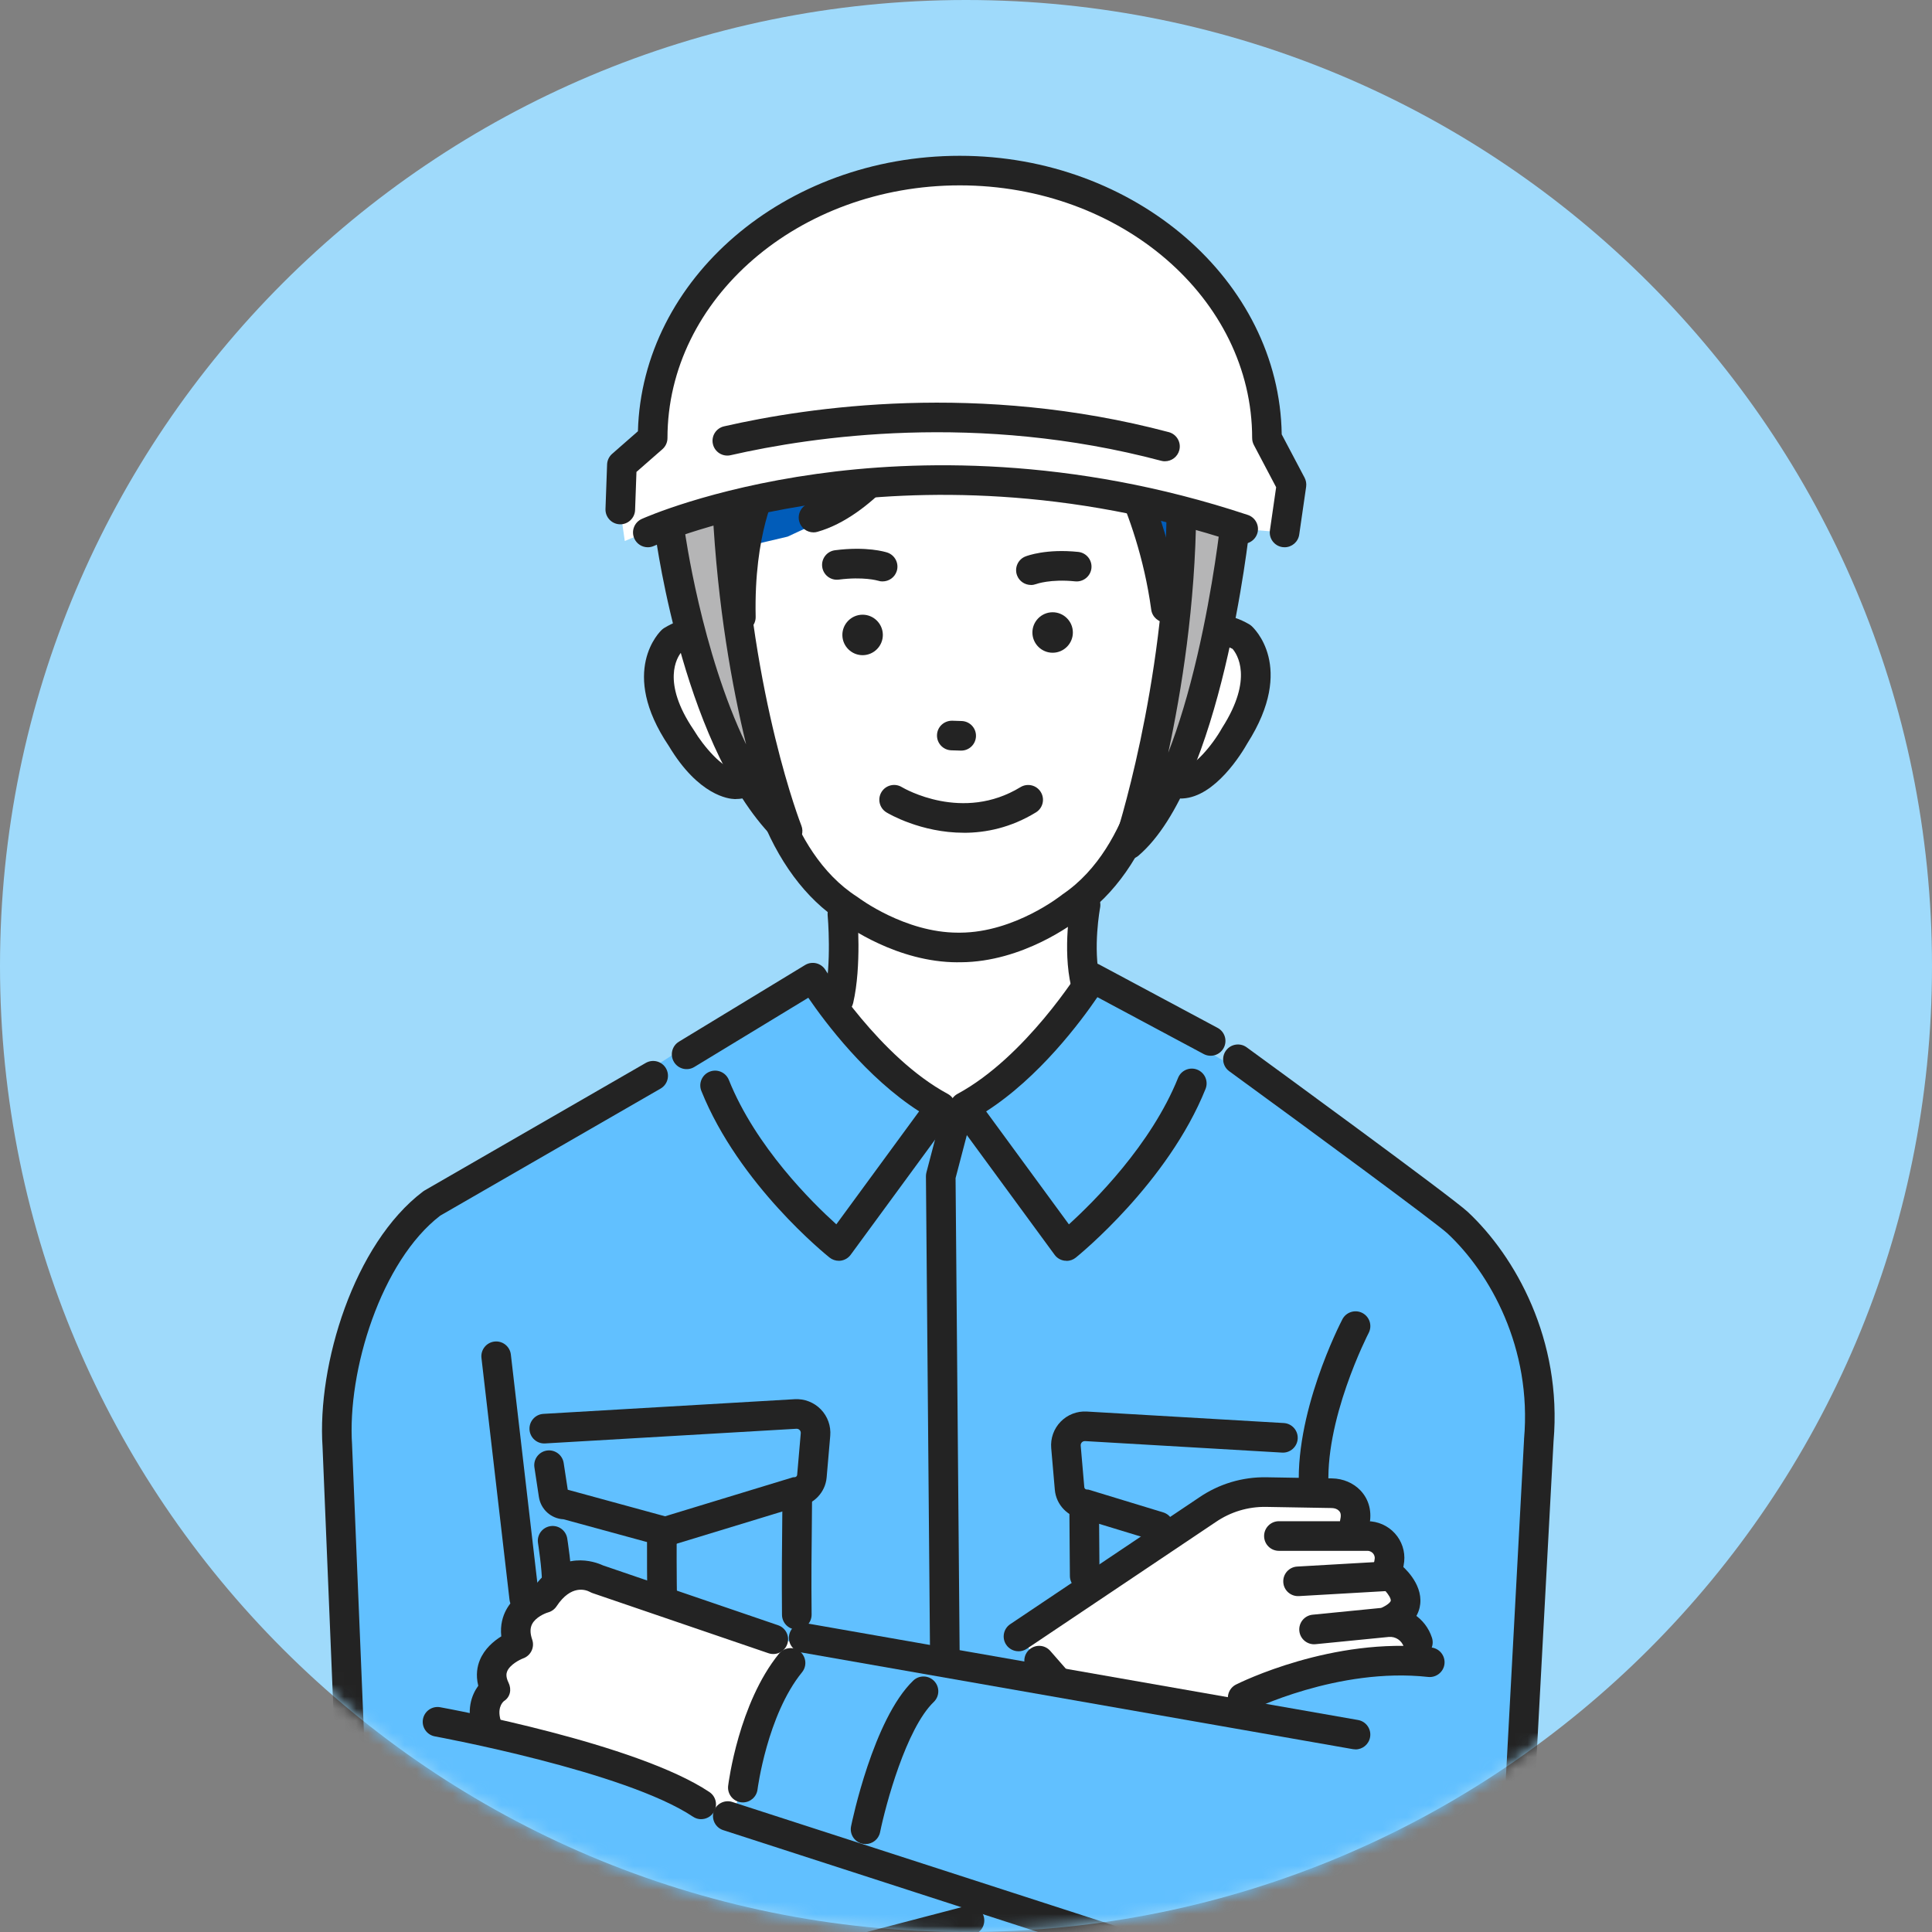 <svg width="160" height="160" viewBox="0 0 160 160" fill="none" xmlns="http://www.w3.org/2000/svg">
<rect x="0" y="0" width="160" height="160" fill="#808080" stroke="none"/>
<path d="M80 160C124.183 160 160 124.183 160 80C160 35.817 124.183 0 80 0C35.817 0 0 35.817 0 80C0 124.183 35.817 160 80 160Z" fill="#9FDAFB"/>
<mask id="mask0_330_3161" style="mask-type:alpha" maskUnits="userSpaceOnUse" x="0" y="0" width="160" height="160">
<path d="M80 160C124.183 160 160 124.183 160 80C160 35.817 124.183 0 80 0C35.817 0 0 35.817 0 80C0 124.183 35.817 160 80 160Z" fill="#9FDAFB"/>
</mask>
<g mask="url(#mask0_330_3161)">
<path d="M69.077 67.937C69.077 67.937 70.222 78.068 69.02 82.647L66.048 82.795L70.988 107.343L79.862 125.425L89.595 104.398L91.572 84.009L89.508 81.842C89.508 81.842 89.303 76.242 90.318 70.906L77.188 66.237L69.074 67.943L69.077 67.937Z" fill="white"/>
<path d="M40.095 114.062L41.994 124.886L44.876 218.828C44.876 218.828 101.221 222.861 111.388 215.931L111.352 202.385C111.352 202.385 114.71 163.746 113.308 146.622L113.95 110.405L88.413 102.84L79.159 112.573L69.182 102.84L40.098 114.059L40.095 114.062Z" fill="#61C0FF"/>
<path d="M65.71 80.965L40.366 97.173C40.366 97.173 30.938 99.473 28.927 113.272L28.59 135.635L29.922 156.524C29.922 156.524 32.041 169.051 41.807 168.734L82.834 159.411L102.912 88.793L90.493 81.415L77.797 93.426C77.797 93.426 72.986 88.181 65.707 80.968L65.71 80.965Z" fill="#61C0FF"/>
<path d="M102.34 87.762L121.501 102.032C121.501 102.032 128.238 109.453 127.527 120.193L124.883 158.95C124.883 158.95 123.732 169.123 111.949 167.028L60.463 150.679C60.463 150.679 61.43 136.081 67.145 135.523L109.254 141.772L97.333 108.35L102.337 87.765L102.34 87.762Z" fill="#61C0FF"/>
<path d="M95.976 127.653C95.859 127.653 95.738 127.635 95.618 127.598L89.689 125.79C88.453 125.642 87.464 124.632 87.356 123.378L87.057 119.927C86.988 119.119 87.271 118.32 87.838 117.739C88.404 117.157 89.191 116.85 90.005 116.898L106.318 117.85C106.993 117.889 107.509 118.471 107.47 119.146C107.43 119.822 106.846 120.34 106.174 120.298L89.86 119.345C89.725 119.339 89.634 119.406 89.595 119.448C89.556 119.49 89.487 119.58 89.499 119.716L89.797 123.164C89.806 123.267 89.891 123.348 89.993 123.354L90.141 123.363L96.332 125.25C96.98 125.449 97.345 126.133 97.146 126.781C96.983 127.309 96.498 127.65 95.973 127.65L95.976 127.653Z" fill="#232323"/>
<path d="M89.83 131.737C89.158 131.737 88.61 131.195 88.604 130.519L88.585 128.201C88.573 126.863 88.564 125.796 88.564 125.235C88.564 124.557 89.113 124.009 89.791 124.009C90.469 124.009 91.018 124.557 91.018 125.235C91.018 125.79 91.027 126.848 91.039 128.18L91.057 130.501C91.063 131.179 90.518 131.731 89.839 131.737H89.83Z" fill="#232323"/>
<path d="M84.347 135.523L101.492 124.217C101.492 124.217 109.178 122.945 111.777 124.271C111.777 124.271 113.046 125.483 112.717 126.851C112.717 126.851 115.21 126.688 115.071 129.202C115.071 129.202 117.727 131.062 116.41 133.693C116.41 133.693 118.658 134.694 117.431 137.181C117.431 137.181 105.387 136.373 101.016 141.769L88.281 140.063L84.353 135.52L84.347 135.523Z" fill="white"/>
<path d="M103.497 53.689C101.266 50.943 98.243 52.77 98.243 52.77L93.432 40.065H84.938L76.203 37.684L68.139 34.259L63.763 42.334L59.814 53.906C59.814 53.906 56.966 51.169 54.807 53.969C54.807 53.969 51.998 60.115 60.266 65.68C60.266 65.68 62.506 65.116 63.042 64.139C63.042 64.139 65.776 78.867 79.352 78.34C91.536 78.843 95.467 63.971 95.467 63.971C96.027 64.932 98.107 65.192 98.107 65.192C106.972 59.468 103.503 53.689 103.503 53.689H103.497Z" fill="white"/>
<path d="M99.289 51.893C99.289 51.893 106.764 36.885 90.547 27.218C90.547 27.218 77.058 17.313 70.689 25.114C70.689 25.114 53.864 27.128 55.633 43.588L56.417 52.661L99.289 51.893Z" fill="white"/>
<path d="M73.092 48.152C72.968 48.152 72.842 48.134 72.718 48.092C72.676 48.08 71.501 47.739 69.463 48.001C68.791 48.089 68.176 47.612 68.091 46.94C68.004 46.268 68.48 45.653 69.152 45.569C71.778 45.231 73.312 45.704 73.481 45.759C74.123 45.973 74.472 46.666 74.261 47.308C74.09 47.823 73.61 48.149 73.098 48.149L73.092 48.152Z" fill="#232323"/>
<path d="M85.381 48.444C84.886 48.444 84.419 48.146 84.232 47.661C83.991 47.034 84.296 46.331 84.92 46.084C85.088 46.018 86.653 45.436 89.293 45.707C89.969 45.777 90.457 46.38 90.388 47.052C90.318 47.724 89.712 48.212 89.043 48.146C86.999 47.935 85.821 48.363 85.812 48.369C85.67 48.42 85.525 48.447 85.381 48.447V48.444Z" fill="#232323"/>
<path d="M87.196 54.057C86.273 54.069 85.511 53.324 85.499 52.402C85.487 51.48 86.231 50.717 87.153 50.705C88.076 50.693 88.838 51.437 88.85 52.36C88.863 53.282 88.118 54.045 87.196 54.057Z" fill="#232323"/>
<path d="M71.458 54.259C70.536 54.271 69.773 53.526 69.761 52.604C69.749 51.682 70.494 50.919 71.416 50.907C72.338 50.895 73.101 51.64 73.113 52.562C73.125 53.484 72.381 54.247 71.458 54.259Z" fill="#232323"/>
<path d="M79.6 62.162C79.6 62.162 79.576 62.162 79.564 62.162L78.786 62.138C78.108 62.117 77.577 61.553 77.598 60.875C77.619 60.197 78.177 59.678 78.861 59.687L79.639 59.712C80.317 59.733 80.848 60.296 80.826 60.974C80.805 61.638 80.263 62.162 79.603 62.162H79.6Z" fill="#232323"/>
<path d="M69.466 84.019C69.375 84.019 69.282 84.01 69.188 83.986C68.528 83.832 68.118 83.175 68.269 82.514C68.896 79.808 68.549 75.853 68.543 75.814C68.483 75.139 68.981 74.545 69.653 74.481C70.319 74.421 70.922 74.919 70.985 75.591C71 75.769 71.371 79.974 70.656 83.066C70.527 83.633 70.02 84.016 69.463 84.016L69.466 84.019Z" fill="#232323"/>
<path d="M89.9 82.641C89.342 82.641 88.838 82.258 88.706 81.692C87.976 78.539 88.667 74.873 88.697 74.716C88.823 74.05 89.469 73.616 90.132 73.743C90.798 73.87 91.232 74.511 91.105 75.178C91.099 75.211 90.484 78.499 91.096 81.137C91.25 81.797 90.837 82.454 90.177 82.608C90.083 82.629 89.99 82.641 89.9 82.641Z" fill="#232323"/>
<path d="M79.313 79.693C74.304 79.693 70.132 76.691 69.626 76.311C66.726 74.442 64.387 71.283 62.855 67.175C61.713 64.106 61.415 61.592 61.4 61.487C61.321 60.815 61.804 60.206 62.479 60.127C63.151 60.049 63.76 60.531 63.838 61.204C63.85 61.294 64.987 70.43 70.988 74.27C71.018 74.288 71.048 74.31 71.075 74.331C71.112 74.358 74.934 77.239 79.331 77.239C79.398 77.239 79.464 77.239 79.533 77.239C84.037 77.215 87.895 74.147 87.934 74.114C87.961 74.093 87.988 74.071 88.019 74.05C93.92 70.056 94.822 60.893 94.831 60.803C94.891 60.127 95.494 59.633 96.163 59.694C96.838 59.754 97.335 60.347 97.275 61.023C97.266 61.128 97.031 63.651 95.967 66.747C94.541 70.894 92.284 74.111 89.435 76.055C88.929 76.453 84.706 79.66 79.567 79.69C79.482 79.69 79.398 79.69 79.316 79.69L79.313 79.693Z" fill="#232323"/>
<path d="M88.576 34.263C88.576 34.263 83.219 36.342 75.057 39.887L65.224 44.442L62.273 45.138L60.682 53.716L56.845 51.103C56.845 51.103 52.152 35.173 61.743 28.017C61.743 28.017 72.567 15.803 88.862 26.109L94.493 28.068C94.493 28.068 105.257 34.971 101.079 52.149L96.916 53.689C96.916 53.689 95.014 38.877 88.576 34.266V34.263Z" fill="#015CB9"/>
<path d="M101.26 50.952C101.176 50.952 101.094 50.943 101.01 50.925C100.347 50.787 99.922 50.139 100.06 49.475C101.555 42.314 100.971 36.743 98.327 32.918C95.626 29.015 91.605 28.349 91.566 28.343C90.9 28.237 90.439 27.613 90.541 26.947C90.641 26.281 91.259 25.82 91.928 25.916C92.133 25.946 96.983 26.709 100.308 31.471C103.379 35.872 104.102 42.097 102.46 49.973C102.339 50.551 101.83 50.949 101.26 50.949V50.952Z" fill="#232323"/>
<path d="M57.605 52.33C57.207 52.33 56.818 52.137 56.583 51.781C52.7 45.93 55.317 35.534 55.431 35.094C55.6 34.437 56.269 34.042 56.923 34.214C57.577 34.383 57.972 35.052 57.803 35.706C57.779 35.803 55.347 45.484 58.623 50.425C58.997 50.988 58.843 51.751 58.28 52.125C58.072 52.263 57.837 52.33 57.605 52.33Z" fill="#232323"/>
<path d="M58.578 32.921C58.352 32.921 58.126 32.858 57.921 32.728C57.352 32.363 57.183 31.61 57.544 31.037C57.662 30.85 60.492 26.462 65.843 23.438C70.813 20.629 78.946 18.534 89.465 24.505C90.053 24.84 90.261 25.587 89.927 26.175C89.592 26.763 88.844 26.971 88.254 26.636C80.646 22.32 73.538 21.946 67.13 25.527C62.283 28.237 59.636 32.315 59.612 32.354C59.377 32.719 58.982 32.921 58.578 32.921Z" fill="#232323"/>
<path d="M96.555 51.552C95.952 51.552 95.424 51.106 95.34 50.491C94.171 41.961 90.216 36.152 90.177 36.095C89.791 35.538 89.933 34.775 90.49 34.389C91.048 34.003 91.81 34.145 92.196 34.703C92.371 34.959 96.522 41.054 97.769 50.157C97.86 50.829 97.393 51.447 96.721 51.537C96.663 51.546 96.609 51.549 96.552 51.549L96.555 51.552Z" fill="#232323"/>
<path d="M76.42 40.523C75.85 40.523 75.341 40.125 75.22 39.546C75.082 38.883 75.51 38.235 76.173 38.096C84.79 36.315 87.413 33.581 87.44 33.551C87.889 33.044 88.658 33.002 89.164 33.448C89.67 33.898 89.716 34.678 89.266 35.185C89.185 35.278 88.404 36.128 86.448 37.192C83.922 38.564 80.634 39.676 76.67 40.496C76.586 40.514 76.501 40.52 76.42 40.52V40.523Z" fill="#232323"/>
<path d="M67.371 44.089C66.837 44.089 66.346 43.736 66.192 43.196C66.008 42.545 66.385 41.867 67.036 41.683C70.747 40.628 74.008 35.848 74.041 35.799C74.418 35.239 75.181 35.091 75.742 35.468C76.302 35.845 76.453 36.607 76.073 37.168C75.919 37.394 72.284 42.738 67.706 44.04C67.594 44.074 67.48 44.089 67.371 44.089Z" fill="#232323"/>
<path d="M97.776 66.126C96.968 66.126 95.868 65.812 94.9 64.45C94.508 63.898 94.638 63.133 95.192 62.741C95.744 62.349 96.51 62.479 96.901 63.033C97.375 63.7 97.706 63.681 97.815 63.675C98.816 63.621 100.413 61.698 101.182 60.327C101.194 60.305 101.206 60.284 101.218 60.266C103.828 56.185 102.436 54.153 102.074 53.737C100.383 52.845 99.533 53.786 99.31 54.105C98.936 54.672 98.183 54.819 97.616 54.446C97.049 54.072 96.898 53.306 97.272 52.74C98.029 51.588 100.293 49.888 103.433 51.688C103.503 51.727 103.569 51.775 103.632 51.829C103.786 51.965 107.352 55.196 103.301 61.559C102.843 62.37 100.651 65.984 97.945 66.126C97.89 66.126 97.836 66.129 97.779 66.129L97.776 66.126Z" fill="#232323"/>
<path d="M61.355 52.33C60.691 52.33 60.146 51.799 60.131 51.13C59.956 43.41 62.12 39.552 62.211 39.392C62.548 38.805 63.296 38.603 63.884 38.94C64.468 39.278 64.673 40.023 64.339 40.61C64.306 40.67 62.425 44.14 62.581 51.079C62.596 51.757 62.06 52.318 61.385 52.333C61.376 52.333 61.367 52.333 61.358 52.333L61.355 52.33Z" fill="#232323"/>
<path d="M60.914 66.174C60.884 66.174 60.857 66.174 60.83 66.174C60.353 66.162 57.852 65.888 55.392 61.785C51.208 55.582 54.669 52.284 54.819 52.149C54.88 52.094 54.943 52.046 55.012 52.004C58.087 50.141 60.378 51.769 61.161 52.893C61.55 53.448 61.411 54.214 60.857 54.599C60.305 54.985 59.549 54.853 59.16 54.307C58.301 53.159 56.914 53.755 56.417 54.024C56.091 54.419 54.747 56.459 57.445 60.441C57.457 60.462 57.472 60.48 57.484 60.501C58.253 61.785 59.871 63.696 60.899 63.724C61.005 63.73 61.333 63.736 61.779 63.069C62.156 62.509 62.919 62.358 63.482 62.735C64.043 63.112 64.194 63.874 63.817 64.435C62.858 65.861 61.728 66.174 60.92 66.174H60.914Z" fill="#232323"/>
<path d="M55.706 43.145L60.568 41.922C60.568 41.922 61.698 63.675 65.225 68.821C65.225 68.821 57.578 66.129 55.709 43.145H55.706Z" fill="#B5B5B6"/>
<path d="M102.339 42.814L97.914 41.922C97.914 41.922 95.861 64.779 92.335 69.924C92.335 69.924 100.47 65.797 102.342 42.811L102.339 42.814Z" fill="#B5B5B6"/>
<path d="M65.225 70.047C64.917 70.047 64.61 69.933 64.375 69.707C56.767 62.412 54.37 44.978 54.271 44.239C54.18 43.567 54.654 42.952 55.323 42.862C55.998 42.772 56.61 43.245 56.7 43.914C56.718 44.044 58.081 53.951 61.791 61.65C60.649 56.954 59.422 50.277 59.009 42.136C58.976 41.46 59.495 40.885 60.173 40.848C60.863 40.815 61.424 41.334 61.46 42.012C62.265 57.888 66.322 68.263 66.364 68.365C66.578 68.902 66.388 69.514 65.909 69.837C65.701 69.975 65.463 70.044 65.225 70.044V70.047Z" fill="#232323"/>
<path d="M93.49 71.151C93.251 71.151 93.013 71.081 92.805 70.943C92.347 70.635 92.151 70.06 92.326 69.538C92.368 69.415 96.48 56.896 96.612 42.286C96.618 41.614 97.167 41.072 97.839 41.072H97.851C98.529 41.078 99.072 41.632 99.066 42.307C98.993 50.108 97.851 57.225 96.748 62.334C97.622 60.097 98.43 57.409 99.153 54.307C100.501 48.52 101.067 43.335 101.07 43.284C101.143 42.612 101.749 42.123 102.421 42.196C103.093 42.268 103.581 42.871 103.509 43.546C103.415 44.42 101.143 64.987 94.288 70.858C94.059 71.054 93.776 71.154 93.49 71.154V71.151Z" fill="#232323"/>
<path d="M106.382 44.095L106.954 40.134L104.923 36.282C104.923 24.047 93.535 14.127 79.485 14.127C65.436 14.127 54.048 24.047 54.048 36.282L51.501 38.513L51.368 42.199L51.742 44.803C51.742 44.803 63.733 39.459 80.818 39.751C80.818 39.751 94.472 39.396 102.948 43.815L106.378 44.098L106.382 44.095Z" fill="white"/>
<path d="M53.65 45.322C53.183 45.322 52.734 45.053 52.532 44.598C52.255 43.98 52.529 43.257 53.147 42.977C53.37 42.877 58.729 40.493 67.621 39.248C75.799 38.103 88.636 37.765 103.34 42.645C103.982 42.859 104.332 43.552 104.118 44.194C103.904 44.836 103.21 45.186 102.568 44.972C88.359 40.255 75.959 40.568 68.061 41.662C59.486 42.85 54.208 45.189 54.154 45.213C53.991 45.285 53.819 45.322 53.653 45.322H53.65Z" fill="#232323"/>
<path d="M96.479 38.202C96.374 38.202 96.268 38.19 96.163 38.16C80.974 34.13 67.304 36.143 60.507 37.698C59.847 37.849 59.19 37.436 59.039 36.776C58.888 36.116 59.301 35.459 59.962 35.308C66.979 33.702 81.091 31.625 96.793 35.787C97.447 35.962 97.836 36.631 97.664 37.285C97.519 37.834 97.022 38.199 96.479 38.199V38.202Z" fill="#232323"/>
<path d="M106.384 45.322C106.327 45.322 106.267 45.319 106.206 45.309C105.537 45.213 105.07 44.592 105.169 43.92L105.685 40.351L103.84 36.852C103.747 36.677 103.698 36.478 103.698 36.279C103.698 24.74 92.838 15.351 79.488 15.351C66.138 15.351 55.277 24.74 55.277 36.279C55.277 36.632 55.124 36.969 54.858 37.201L52.709 39.082L52.595 42.238C52.571 42.913 51.995 43.447 51.326 43.42C50.648 43.395 50.12 42.826 50.144 42.151L50.277 38.464C50.289 38.127 50.44 37.81 50.693 37.587L52.83 35.715C53.17 23.088 64.998 12.903 79.485 12.903C93.971 12.903 105.956 23.224 106.146 35.974L108.039 39.561C108.159 39.79 108.205 40.053 108.169 40.309L107.596 44.27C107.508 44.882 106.984 45.322 106.384 45.322Z" fill="#232323"/>
<path d="M55.115 128.126L46.669 125.82C45.644 125.769 44.785 125.006 44.628 123.967L44.258 121.525C44.155 120.856 44.616 120.232 45.285 120.129C45.952 120.027 46.579 120.488 46.681 121.157L47.019 123.373L55.076 125.573L65.674 122.342L65.822 122.333C65.924 122.327 66.008 122.245 66.017 122.143L66.316 118.695C66.328 118.559 66.262 118.469 66.219 118.426C66.177 118.384 66.09 118.315 65.954 118.324L45.147 119.539C44.469 119.581 43.89 119.062 43.851 118.387C43.812 117.712 44.327 117.13 45.002 117.091L65.809 115.876C66.62 115.828 67.41 116.135 67.977 116.717C68.543 117.299 68.827 118.098 68.757 118.906L68.459 122.357C68.351 123.611 67.362 124.621 66.126 124.768L55.112 128.126H55.115Z" fill="#232323"/>
<path d="M55.384 143.824C54.82 143.824 54.31 143.433 54.187 142.857C53.536 139.849 53.581 128.214 53.584 127.722C53.584 127.047 54.136 126.501 54.811 126.501H54.817C55.495 126.504 56.041 127.056 56.038 127.734C56.023 131.023 56.092 140.06 56.586 142.341C56.728 143.004 56.309 143.656 55.646 143.797C55.558 143.815 55.471 143.824 55.387 143.824H55.384Z" fill="#232323"/>
<path d="M65.987 134.95C65.315 134.95 64.77 134.411 64.761 133.735C64.731 130.643 64.761 128.168 64.779 126.36C64.788 125.51 64.797 124.795 64.797 124.213C64.797 123.535 65.345 122.987 66.024 122.987C66.702 122.987 67.25 123.535 67.25 124.213C67.25 124.804 67.241 125.528 67.232 126.387C67.211 128.183 67.181 130.643 67.214 133.708C67.22 134.386 66.678 134.941 65.999 134.947H65.987V134.95Z" fill="#232323"/>
<path d="M46.114 132.4C45.436 132.4 44.887 131.852 44.89 131.174C44.89 129.89 44.559 127.816 44.556 127.795C44.447 127.125 44.902 126.499 45.572 126.39C46.244 126.282 46.868 126.737 46.976 127.406C46.991 127.499 47.341 129.697 47.341 131.177C47.341 131.855 46.792 132.4 46.114 132.4Z" fill="#232323"/>
<path d="M79.817 68.965C76.263 68.965 73.583 67.383 73.415 67.28C72.836 66.931 72.649 66.177 72.999 65.598C73.348 65.02 74.102 64.833 74.68 65.182C74.9 65.312 79.726 68.109 84.51 65.188C85.089 64.836 85.842 65.017 86.195 65.595C86.548 66.174 86.367 66.928 85.788 67.28C83.717 68.546 81.652 68.968 79.817 68.968V68.965Z" fill="#232323"/>
<path d="M69.466 104.413C69.188 104.413 68.92 104.319 68.7 104.145C68.396 103.901 61.201 98.104 58.084 90.348C57.831 89.722 58.135 89.007 58.765 88.754C59.392 88.501 60.106 88.805 60.36 89.435C62.581 94.966 67.241 99.572 69.261 101.393L76.118 92.036C71.757 89.242 68.332 84.664 66.94 82.629L57.502 88.362C56.923 88.715 56.17 88.531 55.817 87.952C55.465 87.373 55.648 86.62 56.227 86.267L66.674 79.919C67.25 79.57 68.001 79.75 68.356 80.323C68.402 80.395 72.854 87.554 78.487 90.59C78.801 90.758 79.024 91.054 79.102 91.4C79.181 91.747 79.102 92.109 78.894 92.395L70.451 103.913C70.255 104.181 69.957 104.359 69.626 104.404C69.571 104.41 69.517 104.416 69.463 104.416L69.466 104.413Z" fill="#232323"/>
<path d="M88.323 104.413C88.272 104.413 88.218 104.41 88.163 104.404C87.832 104.362 87.531 104.184 87.335 103.912L78.892 92.395C78.681 92.109 78.605 91.747 78.684 91.4C78.762 91.054 78.985 90.758 79.299 90.589C84.932 87.551 89.384 80.395 89.43 80.323C89.77 79.771 90.481 79.578 91.051 79.886L100.838 85.125C101.435 85.444 101.661 86.186 101.342 86.785C101.022 87.382 100.281 87.608 99.681 87.289L90.882 82.581C89.514 84.588 86.066 89.221 81.668 92.042L88.522 101.396C90.572 99.536 95.331 94.815 97.562 89.266C97.815 88.639 98.529 88.332 99.156 88.585C99.783 88.838 100.091 89.552 99.838 90.18C96.724 97.932 89.402 103.9 89.092 104.151C88.872 104.328 88.6 104.422 88.323 104.422V104.413Z" fill="#232323"/>
<path d="M78.25 138.396C77.577 138.396 77.029 137.853 77.023 137.181L76.682 97.423C76.682 97.314 76.694 97.206 76.721 97.1L78.066 91.973C78.237 91.319 78.907 90.924 79.564 91.099C80.218 91.271 80.61 91.94 80.438 92.597L79.136 97.568L79.476 137.16C79.482 137.838 78.937 138.39 78.262 138.396H78.25Z" fill="#232323"/>
<path d="M41.518 169.961C38.38 169.961 35.7 168.909 33.91 166.877C30.471 162.974 29.593 160.249 28.734 156.822C28.388 155.441 28.162 154.009 28.062 152.572C28.062 152.56 28.062 152.551 28.062 152.539L26.712 119.825C26.254 113.025 29.304 103.008 35.034 98.674C35.073 98.644 35.118 98.614 35.161 98.59L53.478 88.028C54.066 87.69 54.814 87.889 55.154 88.477C55.492 89.064 55.293 89.812 54.705 90.153L36.457 100.675C31.571 104.428 28.74 113.51 29.159 119.677C29.159 119.689 29.159 119.698 29.159 119.71L30.507 152.424C30.594 153.711 30.799 154.992 31.11 156.228C31.911 159.414 32.665 161.762 35.748 165.259C36.529 166.145 39.589 168.87 46.151 166.709C46.175 166.699 46.199 166.693 46.223 166.687L79.98 157.856C80.634 157.684 81.306 158.076 81.475 158.733C81.644 159.39 81.255 160.059 80.597 160.228L46.877 169.051C45.002 169.666 43.194 169.967 41.512 169.967L41.518 169.961Z" fill="#232323"/>
<path d="M84.347 136.75C83.952 136.75 83.563 136.56 83.328 136.207C82.951 135.644 83.102 134.884 83.663 134.507L99.298 124.021C100.946 122.89 102.888 122.305 104.898 122.342L110.324 122.435C111.228 122.45 112.084 122.815 112.669 123.433C113.395 124.201 113.649 125.244 113.386 126.375C113.233 127.035 112.572 127.445 111.915 127.291C111.255 127.137 110.845 126.48 110.999 125.82C111.107 125.35 110.96 125.193 110.887 125.118C110.755 124.976 110.535 124.892 110.285 124.889L104.859 124.795C103.364 124.768 101.914 125.205 100.678 126.052L85.034 136.545C84.823 136.686 84.588 136.753 84.353 136.753L84.347 136.75Z" fill="#232323"/>
<path d="M114.698 131.737C114.535 131.737 114.369 131.704 114.212 131.638C113.591 131.369 113.305 130.646 113.573 130.025C113.727 129.669 113.82 129.35 113.848 129.079C113.869 128.862 113.766 128.711 113.703 128.639C113.634 128.563 113.483 128.434 113.245 128.434H105.914C105.236 128.434 104.687 127.885 104.687 127.207C104.687 126.529 105.236 125.98 105.914 125.98H113.245C114.113 125.98 114.942 126.348 115.523 126.993C116.096 127.629 116.377 128.479 116.289 129.323C116.235 129.841 116.081 130.402 115.828 130.99C115.629 131.454 115.177 131.728 114.701 131.728L114.698 131.737Z" fill="#232323"/>
<path d="M115.08 135.412C114.631 135.412 114.197 135.161 113.983 134.733C113.682 134.128 113.929 133.392 114.535 133.091C115.023 132.846 115.168 132.639 115.177 132.563C115.198 132.388 114.993 132.054 114.743 131.77L107.569 132.183C106.891 132.217 106.312 131.707 106.276 131.029C106.236 130.354 106.752 129.772 107.43 129.736L115.141 129.293C115.442 129.275 115.743 129.371 115.979 129.561C116.165 129.712 117.805 131.083 117.618 132.828C117.543 133.537 117.136 134.54 115.632 135.288C115.457 135.375 115.27 135.418 115.086 135.418L115.08 135.412Z" fill="#232323"/>
<path d="M117.425 137.238C116.91 137.238 116.428 136.909 116.259 136.391C116.084 135.851 115.569 135.511 115.008 135.565L108.946 136.165C108.274 136.231 107.671 135.74 107.605 135.065C107.539 134.389 108.03 133.79 108.705 133.723L114.767 133.123C116.476 132.955 118.055 133.986 118.589 135.631C118.797 136.276 118.447 136.967 117.802 137.178C117.676 137.22 117.549 137.238 117.422 137.238H117.425Z" fill="#232323"/>
<path d="M102.915 141.829C102.466 141.829 102.035 141.582 101.818 141.154C101.513 140.548 101.758 139.812 102.36 139.508C102.683 139.345 110.36 135.538 118.541 136.439C119.213 136.515 119.698 137.121 119.626 137.793C119.554 138.465 118.942 138.95 118.273 138.878C110.806 138.052 103.536 141.66 103.464 141.699C103.286 141.79 103.099 141.832 102.912 141.832L102.915 141.829Z" fill="#232323"/>
<path d="M58.21 147.568C58.005 147.568 57.797 147.517 57.605 147.408C57.017 147.074 56.812 146.326 57.146 145.735C57.27 145.518 60.221 140.367 63.298 138.013C63.838 137.603 64.607 137.705 65.017 138.242C65.427 138.779 65.324 139.55 64.787 139.96C62.108 142.01 59.308 146.896 59.277 146.947C59.051 147.345 58.638 147.568 58.21 147.568Z" fill="#232323"/>
<path d="M40.381 143.924C39.052 141.817 41.014 139.888 41.014 139.888C39.757 137.301 42.916 136.183 42.916 136.183C41.888 133.199 45.074 132.346 45.074 132.346C47.045 129.365 49.466 130.773 49.466 130.773L66.023 136.147L64.097 141.612L60.462 150.679L53.176 147.336L40.378 143.924H40.381Z" fill="white"/>
<path d="M40.381 144.322C39.884 144.322 39.414 144.017 39.233 143.523C38.536 141.645 39.073 140.343 39.609 139.607C39.38 138.709 39.534 137.977 39.739 137.482C40.125 136.542 40.885 135.906 41.514 135.517C41.409 134.561 41.65 133.829 41.912 133.338C42.533 132.168 43.661 131.577 44.3 131.321C46.524 128.325 49.252 129.323 49.927 129.636L64.438 134.595C65.077 134.815 65.421 135.511 65.201 136.15C64.981 136.789 64.287 137.133 63.642 136.913L49.068 131.933C48.993 131.906 48.917 131.873 48.848 131.834C48.523 131.659 47.299 131.201 46.093 133.024C45.927 133.274 45.677 133.455 45.388 133.534C45.126 133.609 44.363 133.931 44.068 134.498C43.89 134.839 43.893 135.258 44.074 135.785C44.294 136.421 43.959 137.114 43.323 137.341C43.058 137.437 42.229 137.853 42 138.417C41.934 138.582 41.873 138.857 42.114 139.351C42.389 139.915 42.256 140.551 41.728 140.882C41.59 141.003 41.105 141.521 41.53 142.667C41.765 143.303 41.442 144.008 40.806 144.243C40.664 144.294 40.52 144.322 40.378 144.322H40.381Z" fill="#232323"/>
<path d="M58.069 150.658C57.834 150.658 57.599 150.592 57.388 150.45C51.772 146.697 36.173 143.831 36.017 143.8C35.35 143.68 34.907 143.041 35.028 142.375C35.148 141.709 35.787 141.265 36.453 141.386C37.114 141.507 52.712 144.373 58.75 148.409C59.314 148.786 59.464 149.546 59.088 150.109C58.852 150.462 58.464 150.655 58.069 150.655V150.658Z" fill="#232323"/>
<path d="M43.414 133.573C42.799 133.573 42.271 133.112 42.196 132.488L39.872 112.461C39.794 111.789 40.276 111.18 40.948 111.102C41.623 111.023 42.229 111.506 42.307 112.178L44.631 132.204C44.71 132.877 44.227 133.485 43.555 133.564C43.507 133.57 43.459 133.573 43.414 133.573Z" fill="#232323"/>
<path d="M108.826 124.789C108.193 124.789 107.656 124.304 107.605 123.662C107.081 117.19 111.005 109.576 111.171 109.257C111.484 108.657 112.226 108.425 112.826 108.735C113.426 109.049 113.661 109.787 113.347 110.39C113.311 110.462 109.582 117.706 110.05 123.466C110.104 124.141 109.601 124.732 108.928 124.786C108.895 124.786 108.862 124.789 108.829 124.789H108.826Z" fill="#232323"/>
<path d="M113.323 168.237C112.154 168.237 110.993 168.074 109.872 167.739L59.895 151.565C59.251 151.357 58.898 150.664 59.106 150.022C59.314 149.377 60.004 149.024 60.649 149.232L110.598 165.397C113.45 166.244 116.675 165.699 119.418 163.887C122.119 162.106 123.864 159.423 124.211 156.523L126.215 119.222C126.215 119.222 126.215 119.195 126.215 119.18C126.881 111.617 123.382 105.429 119.885 102.158C118.969 101.302 108.57 93.649 101.8 88.715C101.251 88.317 101.133 87.548 101.531 87.003C101.932 86.454 102.698 86.337 103.243 86.734C104.98 88.001 120.241 99.135 121.558 100.368C125.474 104.03 129.392 110.945 128.657 119.376L126.649 156.695C126.649 156.719 126.646 156.746 126.643 156.771C126.221 160.406 124.075 163.749 120.759 165.937C118.459 167.453 115.867 168.24 113.314 168.24L113.323 168.237Z" fill="#232323"/>
<path d="M61.523 149.268C61.472 149.268 61.421 149.265 61.369 149.259C60.697 149.175 60.221 148.563 60.302 147.893C60.336 147.616 61.179 141.051 64.519 136.943C64.947 136.418 65.719 136.337 66.243 136.765C66.768 137.193 66.849 137.965 66.421 138.489C63.534 142.043 62.744 148.135 62.735 148.195C62.657 148.816 62.129 149.268 61.52 149.268H61.523Z" fill="#232323"/>
<path d="M112.259 144.876C112.19 144.876 112.118 144.87 112.045 144.858L66.346 136.846C65.68 136.729 65.234 136.093 65.352 135.427C65.469 134.76 66.105 134.314 66.771 134.432L112.47 142.444C113.136 142.561 113.583 143.197 113.465 143.863C113.36 144.46 112.844 144.879 112.259 144.879V144.876Z" fill="#232323"/>
<path d="M71.684 152.716C71.603 152.716 71.522 152.707 71.437 152.692C70.774 152.557 70.346 151.909 70.482 151.245C70.554 150.884 72.323 142.366 75.63 139.182C76.118 138.712 76.893 138.727 77.363 139.216C77.833 139.704 77.818 140.479 77.33 140.949C75.042 143.152 73.345 149.482 72.884 151.737C72.766 152.319 72.254 152.716 71.684 152.716Z" fill="#232323"/>
<path d="M87.509 140.415C87.168 140.415 86.828 140.274 86.587 139.996L85.134 138.335C84.688 137.826 84.739 137.051 85.251 136.605C85.764 136.159 86.535 136.21 86.981 136.723L88.434 138.384C88.88 138.893 88.829 139.668 88.317 140.114C88.085 140.316 87.795 140.415 87.512 140.415H87.509Z" fill="#232323"/>
</g>
</svg>
